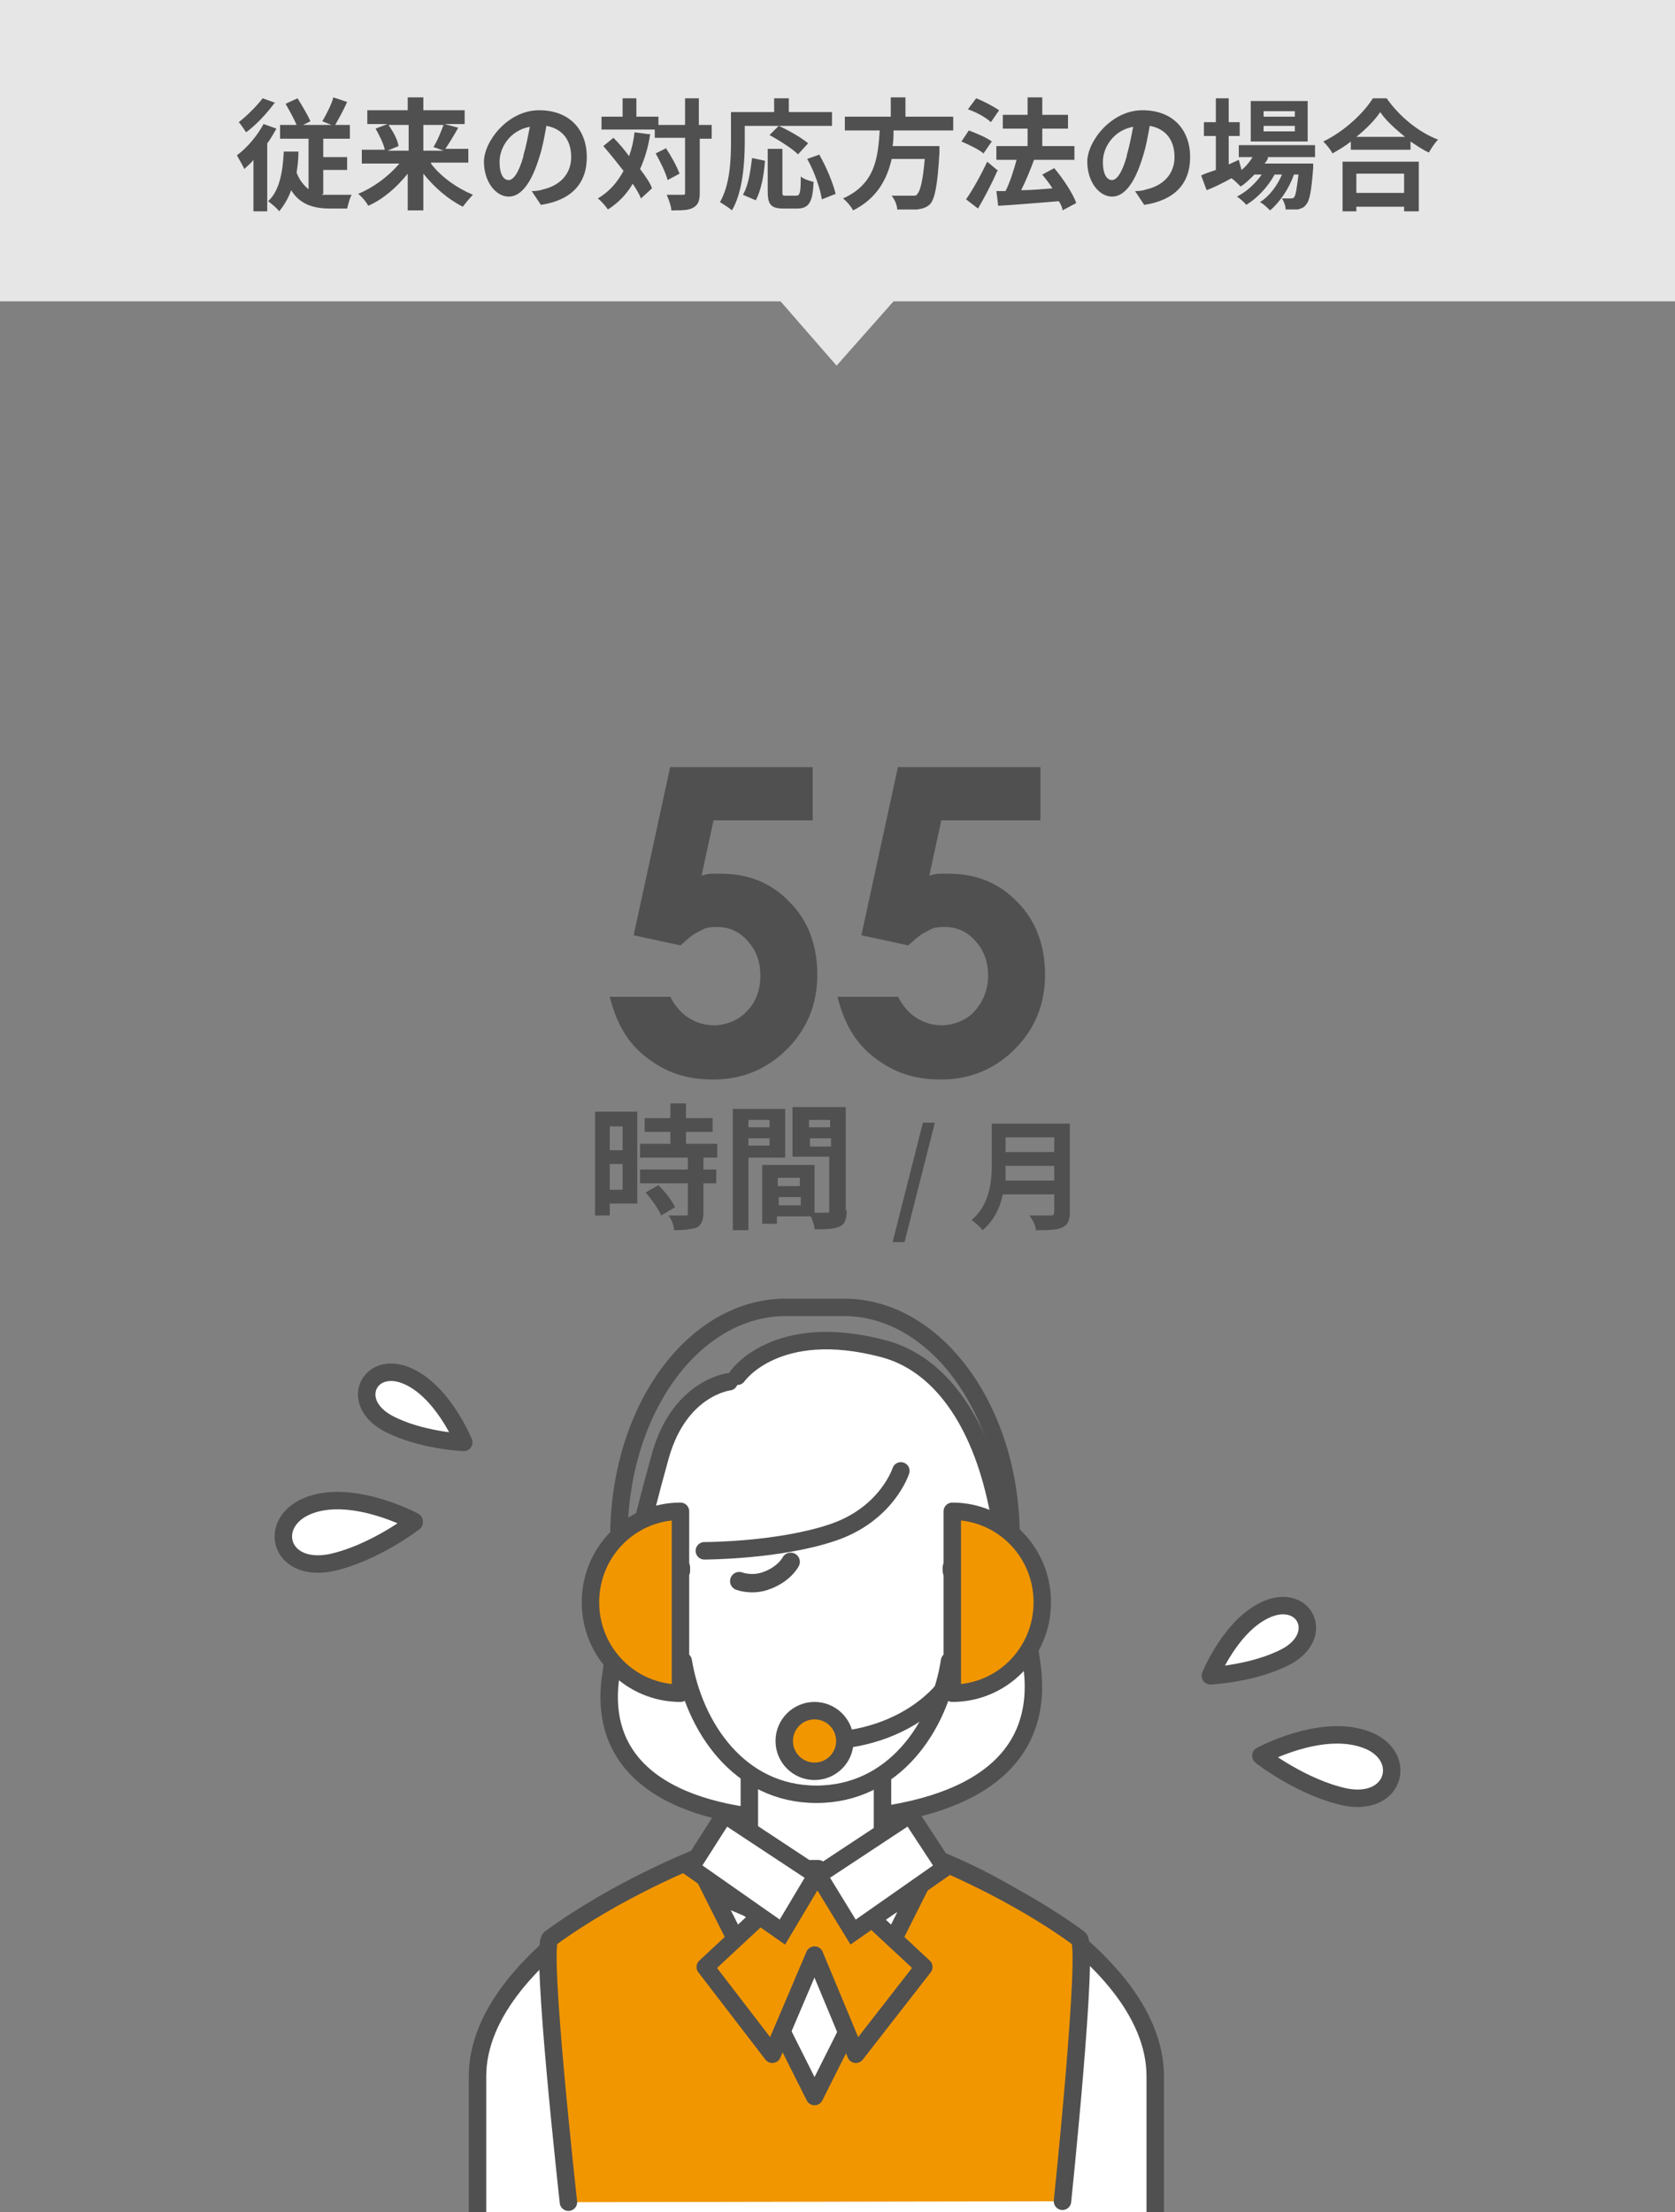 <?xml version="1.0" encoding="UTF-8"?>
<svg id="_レイヤー_2" xmlns="http://www.w3.org/2000/svg" version="1.1" viewBox="0 0 182.4 240.8">
  <rect x="0" y="0" width="182.4" height="240.8" fill="#808080" stroke="none"/>
  <!-- Generator: Adobe Illustrator 29.2.1, SVG Export Plug-In . SVG Version: 2.1.0 Build 116)  -->
  <defs>
    <style>
      .st0, .st1, .st2, .st3, .st4 {
        stroke: #505050;
      }

      .st0, .st1, .st2, .st4 {
        stroke-linecap: round;
        stroke-linejoin: round;
      }

      .st0, .st1, .st3, .st4 {
        stroke-width: 1.9px;
      }

      .st0, .st3 {
        fill: #fff;
      }

      .st5 {
        fill: #505050;
      }

      .st1 {
        fill: #f29600;
      }

      .st2 {
        stroke-width: 2px;
      }

      .st2, .st4 {
        fill: none;
      }

      .st3 {
        stroke-miterlimit: 10;
      }

      .st6 {
        fill: #e6e6e6;
      }
    </style>
  </defs>
  <polygon class="st6" points="182.4 0 0 0 0 32.8 85 32.8 91.1 39.8 97.3 32.8 182.4 32.8 182.4 0"/>
  <g>
    <path class="st5" d="M30.1,14c-.3.5-.6,1.1-1,1.6v7.4h-1.5v-5.6c-.3.4-.7.7-1,1-.1-.3-.6-1.1-.8-1.5,1.1-.8,2.2-2.1,2.9-3.4l1.4.5h0ZM29.9,11.2c-.8,1.1-2,2.4-3.1,3.2-.2-.3-.6-.9-.8-1.1.9-.7,2-1.8,2.6-2.6l1.4.5h0ZM35,21.2c.3,0,.7,0,1.1,0,.3,0,1.7,0,2.2,0-.2.3-.4,1.1-.5,1.5h-1.8c-1.8,0-3.3-.4-4.3-2-.3.9-.8,1.7-1.3,2.3-.2-.3-.8-.8-1.2-1.1,1.2-1.1,1.6-3.1,1.7-5.4h1.6c0,.9-.1,1.6-.2,2.3.3.8.8,1.4,1.3,1.8v-5.5h-3.1v-1.5h1.8c-.3-.7-.8-1.6-1.2-2.3l1.3-.6c.5.8,1.1,1.8,1.4,2.5l-.8.4h3.1l-1-.4c.4-.7,1-1.8,1.2-2.6l1.5.5c-.4.9-.9,1.8-1.3,2.5h1.6v1.5h-2.9v2h2.6v1.4h-2.6v2.6h0Z"/>
    <path class="st5" d="M47,17.9c1.1,1.4,2.8,2.6,4.5,3.3-.3.3-.8.9-1.1,1.3-1.6-.8-3.1-2.1-4.3-3.6v4h-1.7v-4c-1.2,1.5-2.7,2.8-4.3,3.5-.2-.4-.7-1-1.1-1.3,1.7-.7,3.3-1.9,4.5-3.3h-4.1v-1.5h2.5c-.1-.6-.6-1.6-1-2.3l1.3-.5h-2.2v-1.5h4.4v-1.4h1.7v1.4h4.5v1.5h-2.2l1.5.4c-.5.9-1,1.7-1.4,2.3h2.5v1.5s-4.1,0-4.1,0ZM42.3,13.6c.5.7,1,1.6,1.1,2.3l-1.2.5h2.3v-2.8h-2.1ZM46.1,13.6v2.8h2.2l-1.1-.4c.4-.6.8-1.6,1.1-2.4h-2.2Z"/>
    <path class="st5" d="M58,20.8c.5,0,.9-.1,1.2-.2,1.7-.4,3-1.6,3-3.5s-1-3.1-2.7-3.4c-.2,1.1-.4,2.3-.8,3.5-.8,2.6-1.9,4.2-3.3,4.2s-2.7-1.6-2.7-3.8,2.6-5.6,6-5.6,5.2,2.2,5.2,5.1-1.7,4.7-5,5.2l-1-1.5h0ZM57,16.9c.3-1,.5-2.1.7-3.1-2.2.4-3.3,2.3-3.3,3.8s.5,2,1,2,1.1-.8,1.6-2.6Z"/>
    <path class="st5" d="M70.8,14.6c-.2,1.4-.6,2.7-1.1,3.8.6.8,1.1,1.5,1.3,2.1l-1.2,1.1c-.2-.5-.5-1-.9-1.6-.7,1.2-1.6,2.1-2.7,2.8-.2-.3-.7-.9-1.1-1.2,1.2-.7,2.1-1.7,2.8-3-.7-.9-1.5-1.9-2.2-2.7l1.1-.9c.6.6,1.2,1.3,1.7,2,.3-.8.5-1.7.6-2.6,0,0,1.5.2,1.5.2ZM77.6,15.1h-1.4v5.9c0,.9-.2,1.3-.7,1.6-.5.3-1.3.3-2.4.3,0-.5-.3-1.2-.5-1.7.7,0,1.4,0,1.7,0s.3,0,.3-.3v-5.9h-3.3v-.9h-5.8v-1.4h2.3v-2h1.5v2h2.4v.9h2.9v-2.9h1.5v2.9h1.4v1.5h0ZM72.5,16.1c.6.9,1.2,2,1.5,2.8l-1.3.7c-.2-.8-.8-2-1.3-2.9l1.2-.6h0Z"/>
    <path class="st5" d="M81.1,15.5c0,2.1-.2,5.4-1.4,7.4-.3-.3-1-.7-1.3-.9,1.1-1.9,1.2-4.6,1.2-6.5v-3.3h4.7v-1.5h1.6v1.5h4.7v1.5h-9.5v1.8ZM80.9,21.2c.6-1,.8-2.5,1-4l1.4.3c-.1,1.5-.4,3.2-1,4.3l-1.4-.6h0ZM86.7,21.3c.4,0,.5-.3.5-2.1.3.3,1,.5,1.4.6-.1,2.2-.5,2.9-1.8,2.9h-1.5c-1.4,0-1.7-.5-1.7-1.9v-4.6h1.6v4.6c0,.5,0,.5.4.5h1.1ZM86.9,16.8c-.6-.6-2-1.5-3.1-2.1l1-1c1.1.5,2.5,1.3,3.2,1.9,0,0-1.1,1.2-1.1,1.2ZM89.2,16.8c.8,1.4,1.5,3.1,1.8,4.3l-1.5.6c-.2-1.2-.8-3-1.6-4.4,0,0,1.4-.5,1.4-.5Z"/>
    <path class="st5" d="M97.3,14.2c0,.6,0,1.1-.1,1.7h5.1s0,.5,0,.7c-.2,3.6-.5,5-1,5.6-.4.4-.8.5-1.4.6-.5,0-1.4,0-2.2,0,0-.5-.3-1.1-.6-1.5.9,0,1.8,0,2.2,0s.5,0,.6-.2c.3-.3.6-1.4.8-3.8h-3.6c-.5,2.2-1.6,4.3-4.2,5.6-.2-.4-.7-1-1.1-1.3,3.6-1.6,3.8-4.6,4-7.4h-3.8v-1.5h5v-2.1h1.6v2.1h5.2v1.5h-6.4,0Z"/>
    <path class="st5" d="M107.2,16.8c-.5-.5-1.6-1-2.5-1.4l.8-1.2c.8.3,2,.8,2.5,1.2l-.9,1.3ZM108.6,18.6c-.6,1.4-1.4,2.9-2.1,4.1l-1.3-1c.7-1,1.6-2.6,2.3-4.1l1.2,1h0ZM107.9,13.3c-.5-.5-1.6-1.1-2.5-1.4l.9-1.2c.8.3,1.9.9,2.5,1.3l-.9,1.3h0ZM115.7,22.9c0-.3-.2-.7-.4-1-2.4.2-4.9.4-6.6.5l-.2-1.6h1c.5-1,.9-2.3,1.2-3.4h-2.2v-1.5h3.4v-1.9h-2.7v-1.5h2.7v-1.9h1.6v1.9h2.8v1.5h-2.8v1.9h3.5v1.5h-4.4,0c-.4,1.1-.9,2.3-1.4,3.3,1.1,0,2.2-.1,3.4-.2-.3-.5-.7-1-1.1-1.5l1.3-.7c1,1.2,2,2.7,2.4,3.8l-1.5.8h0Z"/>
    <path class="st5" d="M123.7,20.8c.5,0,.9-.1,1.2-.2,1.7-.4,3-1.6,3-3.5s-1-3.1-2.7-3.4c-.2,1.1-.4,2.3-.8,3.5-.8,2.6-1.9,4.2-3.3,4.2s-2.7-1.6-2.7-3.8,2.6-5.6,6-5.6,5.2,2.2,5.2,5.1-1.7,4.7-5,5.2l-1-1.5h0ZM122.7,16.9c.3-1,.5-2.1.7-3.1-2.2.4-3.3,2.3-3.3,3.8s.5,2,1,2,1.1-.8,1.6-2.6Z"/>
    <path class="st5" d="M138.1,17.2c-.1.2-.2.4-.4.6h5.3s0,.4,0,.5c-.2,2.6-.4,3.6-.8,4-.2.3-.5.4-.9.5-.3,0-.8,0-1.3,0,0-.4-.2-.9-.4-1.2.4,0,.8,0,.9,0s.3,0,.4-.1c.2-.2.3-.9.5-2.5h-.5c-.5,1.5-1.6,3.1-2.6,3.9-.3-.3-.7-.7-1.1-.9,1-.6,1.9-1.8,2.4-3h-.8c-.7,1.3-1.9,2.6-3.1,3.3-.2-.3-.7-.7-1-.9,1-.5,2-1.4,2.7-2.4h-.8c-.5.5-1,1-1.5,1.3-.2-.2-.7-.7-1-.9-.9.5-1.9,1-2.7,1.3l-.6-1.6c.4-.2,1-.4,1.6-.6v-3.7h-1.3v-1.5h1.3v-2.6h1.4v2.6h1.2v1.5h-1.2v3.1l1.1-.5.3,1.1c.5-.4.9-.9,1.2-1.4h-1.5v-1.3h8.3v1.3h-5.2,0ZM142.4,15.4h-6.2v-4.4h6.2v4.4ZM141,12.1h-3.4v.6h3.4v-.6ZM141,13.7h-3.4v.6h3.4v-.6Z"/>
    <path class="st5" d="M151,10.7c1.4,2,3.5,3.7,5.6,4.5-.4.4-.7.9-1,1.4-.7-.3-1.4-.8-2-1.2v.9h-6.5v-.9c-.6.5-1.3.9-2,1.3-.2-.4-.6-.9-1-1.3,2.3-1.1,4.4-3.1,5.4-4.7h1.6,0ZM146.2,17.6h8.3v5.4h-1.6v-.5h-5.2v.5h-1.5v-5.4ZM153,14.9c-1.1-.9-2.1-1.8-2.7-2.7-.6.9-1.5,1.8-2.6,2.7h5.3,0ZM147.7,18.9v2.1h5.2v-2.1h-5.2Z"/>
  </g>
  <g>
    <path class="st5" d="M69.4,131h-3v1.3h-1.6v-11.3h4.6v10ZM66.4,122.6v2.6h1.4v-2.6h-1.4ZM67.8,129.5v-2.8h-1.4v2.8h1.4ZM76.6,126v1.3h1.4v1.5h-1.4v3.2c0,.8-.2,1.3-.7,1.6-.6.2-1.4.3-2.5.3,0-.5-.3-1.2-.6-1.6.7,0,1.5,0,1.8,0s.3,0,.3-.3v-3.2h-5.2v-1.5h5.2v-1.3h-5.2v-1.5h3.3v-1.3h-2.8v-1.5h2.8v-1.6h1.7v1.6h2.9v1.5h-2.9v1.3h3.4v1.5h-1.5ZM71.7,129c.7.7,1.5,1.7,1.8,2.4l-1.5.9c-.3-.7-1-1.7-1.7-2.5l1.4-.8Z"/>
    <path class="st5" d="M81.5,126v7.9h-1.7v-13.2h5.7v5.3h-3.9ZM81.5,121.9v.8h2.3v-.8h-2.3ZM83.8,124.7v-.8h-2.3v.8h2.3ZM92.2,131.8c0,.9-.2,1.5-.8,1.7-.6.3-1.4.3-2.7.3,0-.4-.2-.9-.4-1.4h-3.7v.8h-1.6v-6.4h5.7v5.2c.6,0,1.1,0,1.3,0,.3,0,.3,0,.3-.3v-5.8h-4v-5.4h5.8v11.2h0ZM84.7,128.2v.9h2.4v-.9h-2.4ZM87.2,131.2v-.9h-2.4v.9h2.4ZM88.1,121.9v.8h2.3v-.8h-2.3ZM90.5,124.8v-.9h-2.3v.9h2.3Z"/>
    <path class="st5" d="M100.5,122.2h1.3l-3.3,13h-1.3s3.3-13,3.3-13Z"/>
    <path class="st5" d="M116.5,131.9c0,.9-.2,1.4-.8,1.7-.6.3-1.6.3-2.9.3,0-.5-.4-1.2-.7-1.6.9,0,2,0,2.3,0s.4-.1.4-.4v-1.9h-5.6c-.3,1.5-1,2.9-2.2,3.9-.2-.3-.9-.9-1.2-1.1,2-1.7,2.2-4.2,2.2-6.2v-4.3h8.5v9.7h0ZM114.8,128.5v-1.6h-5.3c0,.5,0,1.1,0,1.6,0,0,5.4,0,5.4,0ZM109.5,123.8v1.6h5.3v-1.6h-5.3Z"/>
  </g>
  <g>
    <g>
      <path class="st0" d="M79.4,150.4s-5.4.6-7.5,8.1-4.5,17.6-5.4,24c-1.6,11.3,8.8,15.6,21.5,15.6s25.3-3.5,24.5-15.6c-.3-4.2-2.4-11.6-3.9-18.7-1.9-9.2-6.3-15.4-12.4-17-11.7-3.1-15.9,3-15.9,3"/>
      <path class="st3" d="M125.8,240.8v-14.8c0-14-24.5-25.4-30.4-25.4h-13c-5.9,0-30.4,11.5-30.4,25.4v14.8"/>
      <path class="st3" d="M96.1,200v-7.5h-14.5v7.4h-.2l-8.3,4s12.4,6.1,15.8,6.1,15.8-6.1,15.8-6.1c0,0-8.5-3.9-8.5-3.9Z"/>
      <path class="st0" d="M74.2,170.6v.4c-2,.2-3.5,2.3-3.5,4.9s1.7,4.8,3.7,4.9c1.2,7.2,6.1,14.5,14.5,14.5s13.4-7.3,14.5-14.5c2.1-.1,3.7-2.3,3.7-4.9s-1.5-4.7-3.5-4.9v-.4"/>
      <path class="st4" d="M98.1,160.1s-1.5,4.7-7.4,6.7c-5.9,2-14,2-14,2"/>
      <path class="st4" d="M67.4,167.3h0c0-13.8,8.1-25,18.2-25h6.3c10,0,18.2,11.2,18.2,25h0"/>
      <path class="st1" d="M115.7,239.6s2.9-27.8,1.8-28.6c-7.2-5.3-15.8-8.7-15.8-8.7l-13,25.9-13-25.9s-8.6,3.4-15.8,8.7c-1.1.8,2,28.7,2,28.7"/>
      <polygon class="st1" points="100.6 214.1 89.1 203.4 88.3 203.4 76.8 214.1 84.1 223.6 88.7 212.8 93.2 223.6 100.6 214.1"/>
      <polygon class="st3" points="78.9 197.5 88.9 204.1 85.2 210.3 75.2 203.3 78.9 197.5"/>
      <polygon class="st3" points="99.1 197.5 89.1 204.1 92.9 210.3 102.9 203.3 99.1 197.5"/>
      <path class="st4" d="M89.4,189.5c8.9,0,16.1-5.7,16.1-12.7h0"/>
      <path class="st1" d="M74.1,164.5c-5.4,0-9.8,4.4-9.8,9.9s4.4,9.9,9.8,9.9v-19.7h0Z"/>
      <path class="st1" d="M103.7,164.5c5.4,0,9.8,4.4,9.8,9.9s-4.4,9.9-9.8,9.9v-19.7h0Z"/>
      <circle class="st1" cx="88.7" cy="189.5" r="3.3"/>
    </g>
    <g>
      <path class="st0" d="M50.5,157s-2.3-5.7-6.3-7.3-6.2,2.9-2,5.2c3.5,1.9,8.3,2.1,8.3,2.1"/>
      <path class="st0" d="M45.1,165.6s-6.5-3.5-11.3-1.8-3.5,7.4,2.2,6.3c4.7-1,9.1-4.4,9.1-4.4"/>
    </g>
    <g>
      <path class="st0" d="M131.8,182.4s2.3-5.7,6.3-7.3,6.2,2.9,2,5.2c-3.6,1.9-8.3,2.1-8.3,2.1"/>
      <path class="st0" d="M137.3,191.1s6.4-3.5,11.3-1.8c4.8,1.6,3.5,7.4-2.1,6.3-4.7-1-9.1-4.4-9.1-4.4"/>
    </g>
    <path class="st2" d="M86.1,170s-.7,1.4-2.8,2.1c-1.5.5-2.8,0-2.8,0"/>
  </g>
  <g>
    <path class="st5" d="M73,83.5h15.5v5.8h-10.8l-1.3,6c.4-.1.7-.2,1.1-.2.4,0,.7,0,1,0,3,0,5.5,1,7.5,3.1,2,2,3,4.7,3,7.9s-1.1,5.9-3.3,8.1c-2.2,2.2-4.9,3.3-8,3.3s-5.2-.8-7.3-2.4-3.3-3.8-4-6.6h6.6c.5,1,1.2,1.8,2,2.3.8.5,1.7.8,2.8.8s2.6-.5,3.5-1.5c1-1,1.5-2.3,1.5-3.9s-.5-2.8-1.4-3.8c-.9-1-2-1.5-3.3-1.5s-1.4.2-2,.5c-.7.3-1.3.9-2,1.5l-5.1-1.1,4-18.4Z"/>
    <path class="st5" d="M97.8,83.5h15.5v5.8h-10.8l-1.3,6c.4-.1.7-.2,1.1-.2.4,0,.7,0,1,0,3,0,5.5,1,7.5,3.1,2,2,3,4.7,3,7.9s-1.1,5.9-3.3,8.1c-2.2,2.2-4.9,3.3-8,3.3s-5.2-.8-7.3-2.4-3.3-3.8-4-6.6h6.6c.5,1,1.2,1.8,2,2.3.8.5,1.7.8,2.8.8s2.6-.5,3.5-1.5,1.5-2.3,1.5-3.9-.5-2.8-1.4-3.8c-.9-1-2-1.5-3.3-1.5s-1.4.2-2,.5c-.7.3-1.3.9-2,1.5l-5.1-1.1,4-18.4Z"/>
  </g>
</svg>